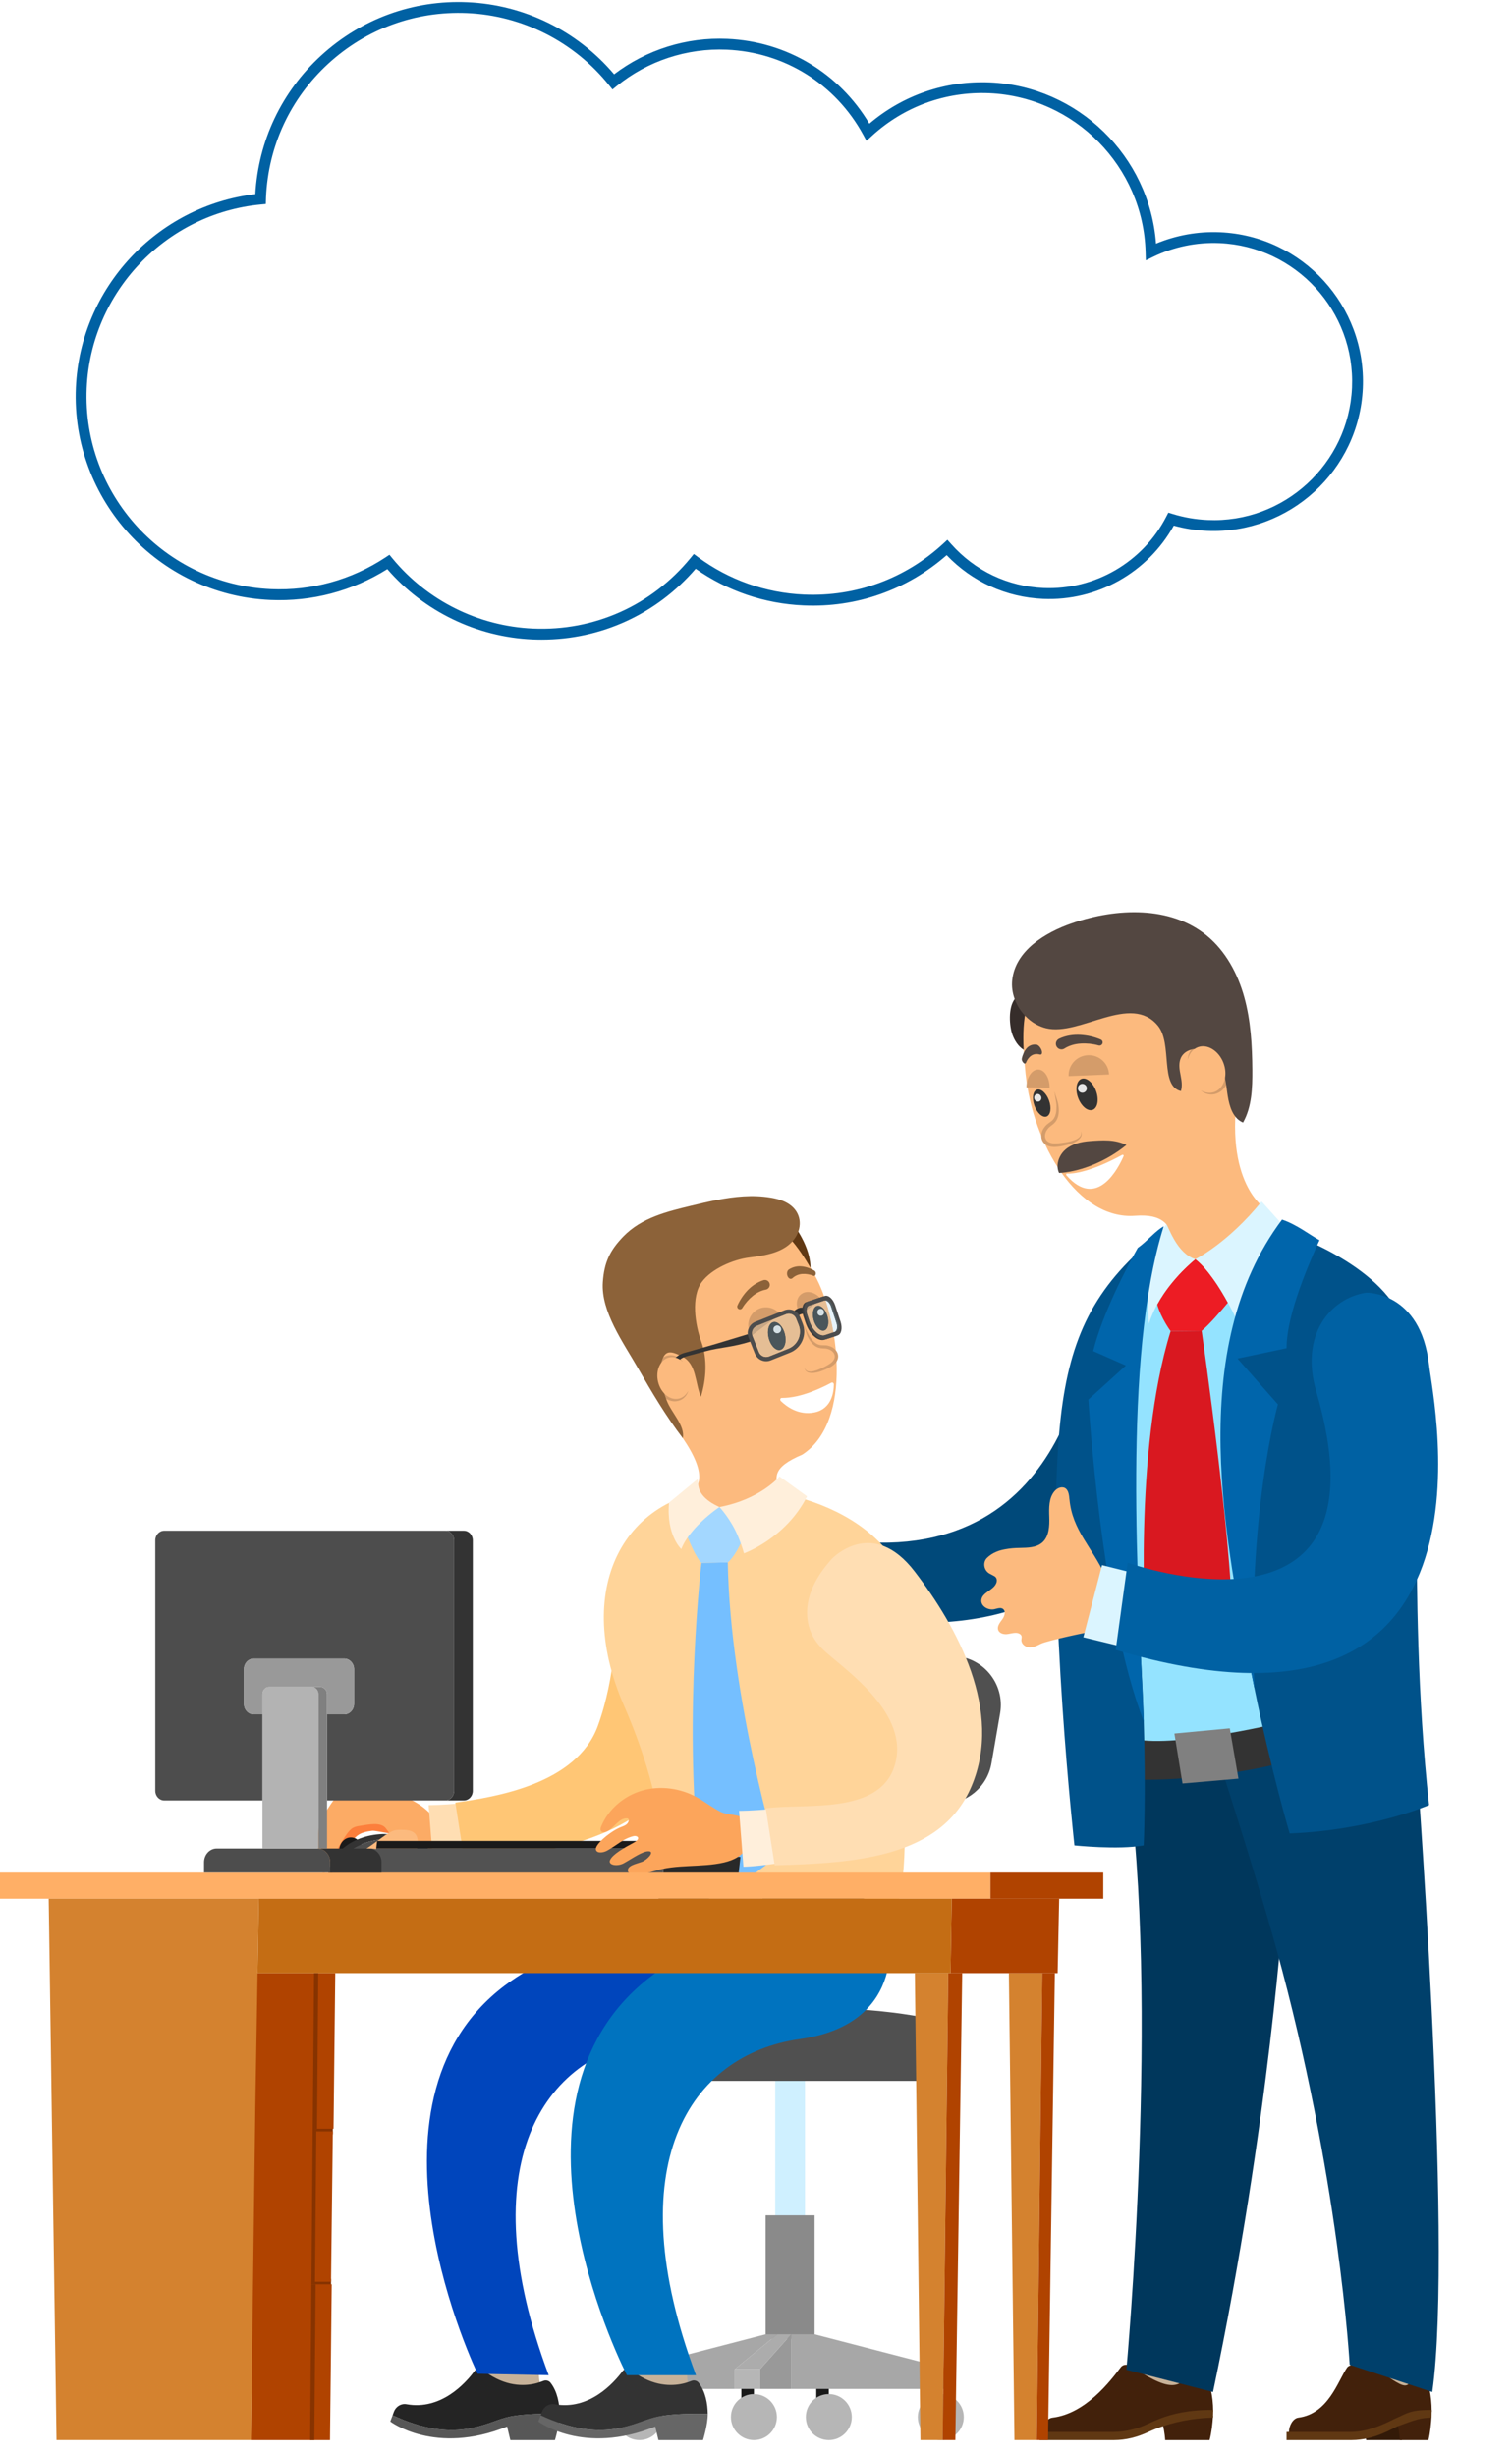 <?xml version="1.0" encoding="UTF-8"?><svg xmlns="http://www.w3.org/2000/svg" xmlns:xlink="http://www.w3.org/1999/xlink" height="452.9" preserveAspectRatio="xMidYMid meet" version="1.0" viewBox="54.4 44.3 278.9 452.9" width="278.9" zoomAndPan="magnify"><g><g><path d="M 269.965 269.902 C 270.062 269.996 270.129 270.133 270.184 270.27 C 270.414 270.836 270.559 271.441 270.703 272.047 C 270.73 272.168 270.762 272.293 270.758 272.418 L 270.711 272.664 C 270.68 272.805 270.645 272.945 270.609 273.086 C 270.574 273.227 270.523 273.383 270.41 273.434 C 270.293 273.48 270.156 273.391 270.062 273.281 C 269.82 273 269.73 272.59 269.652 272.203 C 269.602 271.941 269.551 271.688 269.496 271.426 C 269.465 271.266 269.434 271.105 269.434 270.941 C 269.438 270.816 269.461 270.695 269.484 270.574 C 269.539 270.289 269.562 269.527 269.965 269.902" fill="#fcba7e"/></g><g><path d="M 241.148 235.113 C 241.539 236.191 242.188 237.223 243.145 237.852 L 243.234 237.902 L 243.473 238.023 C 244.098 238.289 244.855 238.277 245.129 237.703 C 245.246 237.469 245.23 237.203 245.203 236.934 C 245.188 236.84 245.176 236.754 245.16 236.66 C 245.02 235.75 245.074 234.82 245.309 233.93 C 245.371 233.715 245.438 233.461 245.5 233.199 C 245.965 231.387 246.469 228.613 244.645 227.82 C 244.328 227.676 243.938 227.598 243.457 227.602 C 242.609 227.59 241.996 227.961 241.566 228.539 C 240.324 230.18 240.586 233.566 241.148 235.113" fill="#362d2a"/></g><g><path d="M 263.797 268.508 C 266.414 268.32 267.984 268.77 268.98 269.547 C 269.453 269.906 269.793 270.336 270.062 270.809 L 270.066 270.82 C 270.363 271.34 270.562 271.922 270.738 272.504 C 270.875 272.953 270.988 273.402 271.121 273.844 C 271.121 273.844 272.07 276.098 273.848 277.195 C 276.426 278.785 281.883 280.605 287.539 266.977 C 287.539 266.977 279.477 261.734 283.195 242.797 C 286.809 224.434 271.309 213.699 257.457 218.348 C 243.609 223.004 242.203 229.348 243.574 242.336 C 244.941 255.336 253.156 269.328 263.797 268.508" fill="#fcba7e"/></g><g><path d="M 275.938 245.406 L 275.898 245.398 C 276.473 245.91 277.293 246.223 278.156 246.133 C 278.586 246.086 279.008 245.926 279.395 245.691 C 279.773 245.461 280.09 245.133 280.34 244.773 C 280.426 244.648 280.508 244.516 280.57 244.367 C 281.344 242.969 281.266 241.238 280.648 239.836 C 280.312 239.051 279.812 238.34 279.16 237.773 C 278.5 237.219 277.688 236.789 276.785 236.727 C 275.891 236.648 274.961 236.988 274.367 237.605 C 274.285 237.684 274.207 237.77 274.145 237.863 C 273.699 238.434 273.492 239.125 273.484 239.777 C 273.805 239.09 274.238 238.488 274.812 238.133 C 275.215 237.871 275.668 237.77 276.109 237.781 C 276.289 237.777 276.453 237.801 276.625 237.836 C 277.57 238.07 278.395 238.773 278.93 239.66 C 279.082 239.902 279.211 240.141 279.316 240.402 C 279.812 241.609 279.914 243.035 279.355 244.172 C 279.086 244.727 278.617 245.184 278.008 245.418 C 277.395 245.664 276.66 245.621 275.938 245.406" fill="#d49c6a"/></g><g><path d="M 241.566 228.539 C 241.977 229.676 242.637 230.734 243.473 231.613 C 244.062 232.238 244.75 232.785 245.5 233.199 C 246.086 233.516 246.719 233.77 247.363 233.926 C 253.602 235.453 262.984 227.367 267.992 233.473 C 270.715 236.816 268.285 244.582 272.23 245.523 C 272.824 243.5 271.512 241.684 272.094 239.719 C 272.391 238.746 273.184 238.125 274.145 237.863 C 274.332 237.801 274.539 237.762 274.758 237.742 C 275.191 237.68 275.66 237.695 276.109 237.781 C 276.797 237.898 277.449 238.188 277.977 238.629 C 278.344 238.93 278.664 239.285 278.93 239.66 C 279.652 240.648 280.078 241.859 280.352 243.121 C 280.438 243.535 280.516 243.953 280.57 244.367 C 280.609 244.578 280.637 244.789 280.664 244.992 C 280.891 246.844 281.211 248.984 282.344 250.324 C 282.703 250.754 283.133 251.098 283.688 251.324 C 285.316 248.426 285.422 244.938 285.402 241.609 C 285.367 237.102 285.121 232.539 283.914 228.195 C 282.715 223.852 280.465 219.68 276.977 216.824 C 270.266 211.344 260.406 211.73 252.203 214.539 C 247.109 216.277 241.688 219.664 241.109 225.027 C 240.984 226.223 241.152 227.426 241.566 228.539" fill="#534741"/></g><g><path d="M 246.586 254.484 C 246.645 254.633 246.711 254.773 246.805 254.914 C 246.902 255.055 247.016 255.168 247.137 255.273 C 247.238 255.359 247.332 255.422 247.434 255.48 C 247.582 255.57 247.742 255.641 247.898 255.688 C 248.164 255.762 248.418 255.805 248.668 255.816 C 248.797 255.824 248.922 255.828 249.039 255.816 C 249.148 255.816 249.25 255.809 249.367 255.797 C 249.586 255.777 249.809 255.742 250.02 255.715 C 250.441 255.645 250.859 255.543 251.266 255.438 L 251.566 255.352 C 251.684 255.328 251.777 255.289 251.891 255.254 C 252.098 255.184 252.301 255.102 252.5 255.012 C 252.887 254.832 253.305 254.586 253.602 254.23 L 253.711 254.086 L 253.805 253.926 C 253.859 253.812 253.895 253.699 253.902 253.586 C 253.93 253.348 253.879 253.133 253.789 252.941 C 253.797 253.152 253.754 253.352 253.664 253.523 L 253.512 253.73 L 253.41 253.816 L 253.297 253.895 C 253.148 254 252.973 254.066 252.797 254.129 C 252.617 254.188 252.445 254.234 252.246 254.27 C 252.051 254.316 251.859 254.348 251.668 254.367 L 251.379 254.402 L 251.078 254.438 C 250.68 254.473 250.285 254.508 249.891 254.52 C 249.691 254.531 249.504 254.539 249.312 254.539 C 249.219 254.531 249.109 254.539 249.02 254.531 L 248.77 254.508 C 248.617 254.488 248.461 254.465 248.332 254.414 C 248.195 254.355 248.094 254.297 248.023 254.234 L 247.941 254.145 L 247.883 254.023 C 247.859 253.941 247.836 253.828 247.848 253.711 C 247.859 253.582 247.895 253.445 247.949 253.324 C 248.008 253.188 248.078 253.059 248.156 252.945 L 248.188 252.91 L 248.199 252.906 C 248.301 252.742 248.488 252.566 248.734 252.367 C 248.844 252.277 249.008 252.156 249.145 252.023 C 249.281 251.891 249.406 251.75 249.531 251.586 C 249.648 251.43 249.762 251.262 249.84 251.07 C 249.926 250.891 249.98 250.723 250.039 250.531 C 250.145 250.176 250.176 249.805 250.176 249.441 C 250.176 249.086 250.125 248.734 250.062 248.41 C 250.027 248.234 249.996 248.078 249.945 247.895 C 249.891 247.727 249.84 247.57 249.777 247.414 C 249.52 246.801 249.23 246.219 248.891 245.648 C 249.004 246.301 249.113 246.938 249.211 247.574 C 249.238 247.719 249.258 247.883 249.273 248.031 C 249.281 248.164 249.277 248.32 249.281 248.477 C 249.273 248.793 249.262 249.094 249.219 249.379 C 249.176 249.664 249.094 249.934 249.004 250.184 C 248.949 250.305 248.879 250.434 248.816 250.539 C 248.75 250.645 248.676 250.742 248.59 250.832 C 248.504 250.922 248.414 251.016 248.312 251.09 C 248.211 251.176 248.102 251.242 247.961 251.34 C 247.824 251.441 247.676 251.547 247.523 251.676 C 247.383 251.797 247.23 251.949 247.105 252.121 C 246.797 252.492 246.578 252.93 246.508 253.418 L 246.48 253.574 C 246.461 253.863 246.473 254.172 246.586 254.484" fill="#d49c6a"/></g><g><path d="M 247.305 254.402 C 247.57 254.957 248.309 255.199 249.062 255.176 C 249.82 255.164 250.68 255.035 251.461 254.887 C 251.855 254.809 252.238 254.699 252.605 254.551 C 252.977 254.414 253.316 254.223 253.559 253.957 C 253.805 253.703 253.887 253.32 253.789 252.941 C 253.715 252.559 253.492 252.199 253.27 251.84 L 248.891 245.648 C 248.902 245.688 249.488 247.262 249.625 248.07 C 249.738 248.91 249.789 249.824 249.391 250.68 C 249.207 251.113 248.863 251.484 248.469 251.766 C 248.148 252.008 247.852 252.215 247.641 252.527 C 247.188 253.078 247.008 253.855 247.305 254.402" fill="#fcba7e"/></g><g><path d="M 249.754 260.625 C 249.961 260.609 250.184 260.598 250.41 260.574 C 253.891 260.211 258.395 258.539 262.176 255.461 C 260.012 254.398 257.754 254.566 255.434 254.742 C 253.828 254.859 252.164 255.246 250.945 256.285 C 250.102 257.008 249.527 258.102 249.473 259.188 C 249.453 259.68 249.539 260.172 249.754 260.625" fill="#534741"/></g><g><path d="M 253.246 246.719 C 253.824 248.293 255.023 249.305 255.949 248.98 C 256.871 248.645 257.148 247.094 256.582 245.516 C 256.02 243.945 254.805 242.93 253.883 243.266 C 252.961 243.602 252.684 245.148 253.246 246.719" fill="#333"/></g><g><path d="M 254.758 244.594 C 254.984 244.984 254.855 245.488 254.461 245.719 C 254.07 245.945 253.566 245.816 253.336 245.422 C 253.109 245.031 253.238 244.527 253.633 244.297 C 254.023 244.07 254.527 244.203 254.758 244.594" fill="#e6e6e6"/></g><g><path d="M 251.512 242.758 L 258.969 242.457 C 258.891 240.414 257.152 238.82 255.098 238.902 C 253.027 238.98 251.434 240.711 251.512 242.758" fill="#d49c6a"/></g><g><path d="M 245.215 248.211 C 245.707 249.586 246.715 250.473 247.453 250.211 C 248.195 249.934 248.395 248.617 247.902 247.246 C 247.41 245.883 246.402 244.996 245.656 245.262 C 244.922 245.523 244.715 246.852 245.215 248.211" fill="#333"/></g><g><path d="M 246.398 246.418 C 246.594 246.758 246.492 247.188 246.18 247.379 C 245.863 247.566 245.449 247.441 245.258 247.102 C 245.062 246.758 245.16 246.328 245.477 246.141 C 245.789 245.953 246.203 246.074 246.398 246.418" fill="#e6e6e6"/></g><g><path d="M 243.727 244.836 L 244.02 244.84 L 248.004 244.895 C 248.027 243.055 247.078 241.559 245.906 241.547 C 244.949 241.539 244.145 242.488 243.844 243.812 C 243.77 244.133 243.727 244.477 243.727 244.836" fill="#d49c6a"/></g><g><path d="M 249.262 237.227 C 249.504 237.746 250.121 237.973 250.641 237.73 L 250.746 237.664 C 251.59 237.133 252.621 236.82 253.719 236.754 C 254.262 236.715 254.816 236.727 255.379 236.781 C 255.93 236.84 256.512 236.945 257.02 237.09 L 257.055 237.098 C 257.359 237.188 257.68 237.004 257.77 236.699 C 257.848 236.418 257.707 236.117 257.438 236.012 C 256.824 235.742 256.238 235.57 255.617 235.418 C 254.996 235.273 254.355 235.184 253.711 235.141 C 252.41 235.066 251.039 235.254 249.766 235.855 C 249.246 236.098 249.02 236.715 249.262 237.227" fill="#534741"/></g><g><path d="M 243.133 240.258 C 243.238 240.383 243.355 240.449 243.438 240.461 L 243.609 240.355 L 243.617 240.344 C 243.727 240.055 243.875 239.781 244.047 239.543 C 244.219 239.316 244.41 239.129 244.633 238.98 C 245.074 238.684 245.617 238.609 246.211 238.773 L 246.285 238.789 C 246.602 238.82 246.703 238.441 246.512 237.926 C 246.316 237.418 245.895 236.98 245.578 236.953 C 245.449 236.938 245.324 236.93 245.203 236.934 C 244.59 236.969 244.109 237.238 243.758 237.637 C 243.656 237.758 243.559 237.875 243.473 238.023 C 243.395 238.133 243.332 238.258 243.266 238.398 L 243.215 238.496 C 243.074 238.82 242.953 239.16 242.871 239.574 C 242.844 239.758 242.949 240.051 243.133 240.258" fill="#534741"/></g><g><path d="M 273.715 242.727 C 274.172 243.949 274.992 244.898 275.938 245.406 C 276.73 245.852 277.621 245.977 278.434 245.676 C 279.461 245.297 280.145 244.312 280.352 243.121 C 280.516 242.27 280.434 241.312 280.086 240.363 C 279.238 238.086 277.129 236.77 275.367 237.418 C 275.152 237.492 274.941 237.613 274.758 237.742 C 274.117 238.188 273.68 238.914 273.484 239.777 C 273.273 240.672 273.34 241.711 273.715 242.727" fill="#fcba7e"/></g><g><path d="M 275.238 478.297 L 275.062 486.316 L 262.73 484.641 C 262.73 484.641 264.578 483.145 263.961 477.504 L 275.238 478.297" fill="#c7b299"/></g><g><path d="M 315.805 478.297 L 315.645 486.316 L 304.379 484.641 C 304.379 484.641 306.066 483.145 305.504 477.504 L 315.805 478.297" fill="#c7b299"/></g><g><path d="M 246.648 492.809 L 246.648 493.152 L 259.699 493.152 C 261.906 493.152 264.082 492.625 266.105 491.68 C 266.797 491.348 267.555 491.004 268.422 490.672 C 270.672 489.809 273.645 489.062 278.184 489.098 C 278.16 485.762 277.508 484.043 276.934 482.152 C 276.598 481.035 275.305 480.684 274.523 481.492 C 271.996 484.105 271.32 486.156 263.301 480.84 C 262.547 480.34 261.66 480.172 261.098 480.918 C 259.23 483.391 254.641 489.438 248.543 490.164 C 247.465 490.293 246.648 491.629 246.648 492.809" fill="#42210b"/></g><g><path d="M 268.871 491.402 C 269.262 492.895 269.324 494.301 269.324 494.301 L 277.516 494.301 C 277.883 492.949 278.078 491.191 278.148 489.809 C 275.875 489.855 272.492 490.18 268.871 491.402" fill="#42210b"/></g><g><path d="M 246.164 492.801 L 246.164 494.301 L 259.914 494.301 C 262.059 494.301 264.16 493.758 266.141 492.844 C 267.059 492.414 267.977 492.059 268.871 491.754 C 272.492 490.531 275.875 490.207 278.148 490.16 C 278.168 489.684 278.184 489.211 278.184 488.746 C 273.645 488.711 270.672 489.457 268.422 490.32 C 267.555 490.652 266.797 490.996 266.105 491.324 C 264.082 492.273 261.906 492.801 259.699 492.801 L 246.164 492.801" fill="#603813"/></g><g><path d="M 292.156 492.809 L 292.156 493.152 L 303.523 493.152 C 305.535 493.152 306.828 492.957 308.676 492.008 C 309.309 491.68 310.992 491.004 311.781 490.672 C 313.836 489.809 314.348 489.062 318.488 489.098 C 318.473 485.762 317.875 484.043 317.352 482.152 C 317.043 481.035 316.613 480.684 315.902 481.492 C 313.594 484.105 315.23 486.305 308.016 480.84 C 306.605 479.773 303.398 480.172 302.887 480.918 C 301.18 483.391 299.453 489.438 293.891 490.164 C 292.902 490.293 292.156 491.629 292.156 492.809" fill="#42210b"/></g><g><path d="M 313.004 494.301 L 306.395 494.301 L 306.164 493.066 L 313.203 490.391 L 313.004 494.301" fill="#331a08"/></g><g><path d="M 312.195 491.402 C 312.551 492.895 312.609 494.301 312.609 494.301 L 317.883 494.301 C 318.219 492.949 318.395 491.191 318.461 489.809 C 316.383 489.855 315.5 490.18 312.195 491.402" fill="#42210b"/></g><g><path d="M 291.715 492.801 L 291.715 494.301 L 303.719 494.301 C 308.016 494.301 311.375 492.059 312.195 491.754 C 315.5 490.531 316.383 490.207 318.461 490.16 C 318.477 489.684 318.488 489.211 318.488 488.746 C 314.348 488.711 313.836 489.457 311.781 490.32 C 310.992 490.652 307.332 492.801 303.523 492.801 L 291.715 492.801" fill="#603813"/></g><g><path d="M 291.254 394.438 C 291.254 394.438 288.656 435.48 278.148 485.434 L 262.172 481.336 C 262.172 481.336 268.445 413.012 262.266 370.965 L 285.148 368.77 L 291.254 394.438" fill="#00375c"/></g><g><path d="M 315.363 364.523 C 315.363 364.523 322.555 457.68 318.59 485.434 L 303.355 480.41 C 303.355 480.41 301.484 445.867 289.781 403.492 C 285.82 389.148 278.906 367.938 278.906 367.938 L 315.363 364.523" fill="#00406b"/></g><g><path d="M 288.113 277.781 C 288.113 277.781 277.469 282.766 264.152 280.711 C 264.152 280.711 256.355 295.203 263.512 366.977 C 263.512 366.977 278.762 369.934 296.93 363.047 C 296.93 363.047 282.113 304.844 288.113 277.781" fill="#94e3ff"/></g><g><path d="M 267.852 284.867 C 268.598 287.473 270.328 289.789 270.328 289.789 L 276.047 289.738 C 277.395 288.656 279.703 285.969 280.895 284.535 C 279.395 281.789 277.176 278.281 274.898 276.516 C 274.898 276.516 270.602 279.836 267.852 284.867" fill="#ed1c24"/></g><g><path d="M 276.051 289.738 C 276.051 289.738 282.527 334.68 281.566 346.141 L 274.73 351.859 L 265.742 345.793 C 265.742 345.793 263.391 312.191 270.328 289.797 L 276.051 289.738" fill="#d91820"/></g><g><path d="M 291.578 361.777 C 291.578 361.777 271.648 366.695 263.645 365.02 L 264.738 372.523 C 264.738 372.523 278.199 372.898 292.871 368.887 L 291.578 361.777" fill="#333"/></g><g><path d="M 281.238 363.035 L 282.84 372.324 L 272.523 373.219 L 271.027 363.996 L 281.238 363.035" fill="#808080"/></g><g><path d="M 255.324 288.539 C 255.324 288.539 253.277 333.371 210.859 328.43 L 211.801 342.371 C 211.801 342.371 248.684 350.582 260.93 324.141 L 255.324 288.539" fill="#00497a"/></g><g><path d="M 285.789 355.668 C 288.945 371.191 292.289 382.426 292.289 382.426 C 307.23 381.855 317.996 377.195 317.996 377.195 C 313.617 336.355 317.695 301.59 313.461 289.109 C 310.367 278.031 292.773 271.82 290.594 271.242 C 276.234 287.707 280.254 328.562 285.789 355.668" fill="#00528a"/></g><g><path d="M 265.359 384.633 C 265.359 384.633 265.801 375.305 265.359 361.117 C 264.578 335.953 259.891 297.676 268.445 272.949 C 266.922 273.777 265 274.547 263.453 276.051 C 254.008 285.242 250.594 295.211 249.559 311.484 C 247.703 340.66 252.586 384.633 252.586 384.633 C 252.586 384.633 260.68 385.484 265.359 384.633" fill="#00528a"/></g><g><path d="M 274.898 276.516 C 277.176 278.281 279.395 281.789 280.895 284.535 C 282.078 286.688 282.824 288.367 282.824 288.367 L 292.098 271.418 L 287.113 265.879 C 280.855 273.594 274.898 276.516 274.898 276.516" fill="#dbf5ff"/></g><g><path d="M 266.844 273.598 L 269.547 270.074 C 269.949 270.531 271.488 275.492 274.898 276.516 C 274.898 276.516 274.23 277.035 273.242 277.988 L 273.047 278.164 C 271.559 279.605 269.449 281.957 267.852 284.867 C 267.25 285.98 266.715 287.172 266.316 288.426 C 266.316 288.426 265.719 280.691 266.844 273.598" fill="#dbf5ff"/></g><g><path d="M 285.789 355.668 C 284.367 323.484 290.121 303.297 290.121 303.297 L 282.672 294.844 L 291.719 292.938 C 291.688 286.508 296.203 276.562 297.785 273.016 C 295.91 271.977 293.566 270.121 290.883 269.219 C 272.984 293.07 280.254 328.562 285.789 355.668" fill="#0065ab"/></g><g><path d="M 265.379 361.777 C 264.41 337.551 261.395 294.824 269.051 270.461 C 267.523 271.285 266.023 273.199 264.262 274.441 C 262.324 277.836 257.766 286.543 256.039 293.469 L 262.078 296.129 L 255.16 302.406 C 255.16 302.406 257.406 341.297 265.379 361.777" fill="#0065ab"/></g><g><path d="M 256.285 345.148 C 255.824 345.078 247.539 346.867 246.387 347.449 C 246.141 347.574 245.883 347.695 245.633 347.809 C 245.191 347.984 244.742 348.129 244.277 348.109 C 243.695 348.074 243.113 347.719 242.887 347.199 C 242.836 347.055 242.789 346.898 242.801 346.734 C 242.812 346.52 242.875 346.305 242.848 346.094 C 242.766 345.684 242.312 345.473 241.906 345.441 C 241.75 345.426 241.578 345.434 241.426 345.453 C 240.98 345.496 240.535 345.633 240.082 345.672 C 239.469 345.715 238.746 345.5 238.527 344.922 C 238.27 344.242 238.824 343.555 239.246 342.977 C 239.352 342.848 239.438 342.688 239.52 342.535 C 239.777 341.996 239.855 341.359 239.418 341.027 C 239.074 340.773 238.637 340.855 238.203 340.973 C 238.07 341.004 237.938 341.035 237.805 341.07 C 236.719 341.309 235.32 340.555 235.41 339.41 C 235.516 338.004 237.516 337.637 238.121 336.363 C 238.305 335.992 238.336 335.5 238.066 335.184 C 237.941 335.031 237.762 334.934 237.59 334.852 L 236.945 334.512 C 235.859 333.93 235.602 332.398 236.504 331.562 C 236.992 331.098 237.574 330.723 238.191 330.477 C 238.711 330.25 239.254 330.117 239.809 330.016 C 240.691 329.848 241.613 329.777 242.52 329.766 C 243.23 329.75 243.977 329.742 244.684 329.621 C 245.43 329.496 246.137 329.242 246.703 328.73 C 247.926 327.609 248 325.715 247.945 324.051 C 247.891 322.383 247.844 320.527 248.938 319.281 C 249.328 318.832 249.934 318.512 250.496 318.609 C 250.605 318.617 250.719 318.652 250.816 318.707 C 251.195 318.914 251.395 319.285 251.504 319.715 C 251.594 320.051 251.637 320.414 251.66 320.754 L 251.68 320.883 C 252.215 326.504 255.855 329.664 258.199 334.773 C 258.68 335.809 256.285 345.148 256.285 345.148" fill="#fcba7e"/></g><g><path d="M 263.297 334.348 L 257.676 332.941 L 254.227 346.246 L 261.926 348.113 L 263.297 334.348" fill="#dbf5ff"/></g><g><path d="M 306.383 282.695 C 306.383 282.695 316.434 282.355 317.996 296.02 C 318.805 303.102 333.266 370.191 260.203 348.57 L 262.406 332.492 C 262.406 332.492 311.59 350.105 297.188 300.883 C 294.145 290.496 299.762 283.723 306.383 282.695" fill="#0061a3"/></g><g><path d="M 251.246 260.738 C 252.328 260.773 255.465 260.504 261.391 257.289 C 261.543 257.203 261.727 257.355 261.656 257.516 C 260.746 259.609 256.793 267.52 251.109 261.055 C 251.004 260.934 251.086 260.73 251.246 260.738" fill="#fff"/></g><g><path d="M 197.391 459.641 L 202.891 459.641 L 202.891 427.051 L 197.391 427.051 L 197.391 459.641" fill="#cff0ff"/></g><g><path d="M 211.605 367.75 L 217.402 367.75 L 209.758 415.879 L 203.961 415.879 L 211.605 367.75" fill="#1a1a1a"/></g><g><path d="M 227.938 425.012 L 227.938 419.473 C 227.938 418.027 226.926 416.781 225.512 416.492 C 219.438 415.246 202.074 412.688 174.961 416.656 C 173.461 416.879 172.344 418.16 172.344 419.676 L 172.344 425.012 C 172.344 426.695 173.707 428.059 175.387 428.059 L 224.891 428.059 C 226.57 428.059 227.938 426.695 227.938 425.012" fill="#505050"/></g><g><path d="M 195.621 452.852 L 204.656 452.852 L 204.656 475.637 L 195.621 475.637 L 195.621 452.852" fill="#8a8a8a"/></g><g><path d="M 227.938 483.199 L 225.617 483.199 L 225.617 489.93 L 227.938 489.93 L 227.938 483.199" fill="#1a1a1a"/></g><g><path d="M 193.465 483.199 L 191.145 483.199 L 191.145 489.93 L 193.465 489.93 L 193.465 483.199" fill="#1a1a1a"/></g><g><path d="M 207.281 483.199 L 204.965 483.199 L 204.965 489.93 L 207.281 489.93 L 207.281 483.199" fill="#1a1a1a"/></g><g><path d="M 172.348 483.199 L 174.664 483.199 L 174.664 489.93 L 172.348 489.93 L 172.348 483.199" fill="#1a1a1a"/></g><g><path d="M 200.59 349.68 L 229.957 349.68 C 235.57 349.68 239.832 354.734 238.875 360.266 L 237.285 369.473 C 236.535 373.812 232.773 376.98 228.367 376.98 L 199 376.98 C 193.387 376.98 189.129 371.926 190.082 366.395 L 191.672 357.188 C 192.422 352.848 196.188 349.68 200.59 349.68" fill="#505050"/></g><g><path d="M 223.695 490.059 C 223.695 487.719 225.594 485.82 227.938 485.82 C 230.277 485.82 232.176 487.719 232.176 490.059 C 232.176 492.398 230.277 494.301 227.938 494.301 C 225.594 494.301 223.695 492.398 223.695 490.059" fill="#b6b6b6"/></g><g><path d="M 189.223 490.059 C 189.223 487.719 191.121 485.82 193.465 485.82 C 195.805 485.82 197.703 487.719 197.703 490.059 C 197.703 492.398 195.805 494.301 193.465 494.301 C 191.121 494.301 189.223 492.398 189.223 490.059" fill="#b6b6b6"/></g><g><path d="M 203.039 490.059 C 203.039 487.719 204.938 485.82 207.281 485.82 C 209.621 485.82 211.52 487.719 211.52 490.059 C 211.52 492.398 209.621 494.301 207.281 494.301 C 204.938 494.301 203.039 492.398 203.039 490.059" fill="#b6b6b6"/></g><g><path d="M 176.586 490.059 C 176.586 487.719 174.688 485.82 172.348 485.82 C 170.004 485.82 168.105 487.719 168.105 490.059 C 168.105 492.398 170.004 494.301 172.348 494.301 C 174.688 494.301 176.586 492.398 176.586 490.059" fill="#b6b6b6"/></g><g><path d="M 189.922 481.238 L 189.922 484.871 L 194.59 484.871 L 194.59 481.238 L 189.922 481.238" fill="#b6b6b6"/></g><g><path d="M 200.34 474.789 L 200.34 484.871 L 229.477 484.871 L 229.477 481.238 L 204.652 474.789 L 200.34 474.789" fill="#a7a7a7"/></g><g><path d="M 170.805 481.238 L 170.805 484.871 L 189.922 484.871 L 189.922 481.238 L 197.777 474.789 L 195.625 474.789 L 170.805 481.238" fill="#a7a7a7"/></g><g><path d="M 194.59 481.238 L 194.59 484.871 L 200.34 484.871 L 200.34 474.789 L 194.59 481.238" fill="#999"/></g><g><path d="M 189.922 481.238 L 194.59 481.238 L 200.34 474.789 L 197.777 474.789 L 189.922 481.238" fill="#acacac"/></g><g><path d="M 145.035 478.137 C 145.035 478.137 145.48 480.359 143.129 483.477 C 143.129 483.477 150.758 486.656 154.383 485.004 C 154.383 485.004 153.492 483.539 153.938 480.359 L 145.035 478.137" fill="#c7b299"/></g><g><path d="M 157.629 489.477 C 157.66 491.391 156.762 494.301 156.762 494.301 L 148.535 494.301 L 147.938 491.805 C 134.633 497.191 126.391 490.871 126.391 490.871 L 126.824 489.727 C 138.246 495.066 144.012 491.078 147.863 490.113 C 150.75 489.391 155.254 489.406 157.629 489.477" fill="#575757"/></g><g><path d="M 157.629 489.477 C 155.254 489.406 150.75 489.391 147.863 490.113 C 144.012 491.078 138.246 495.066 126.824 489.727 L 127.059 489.074 C 127.414 488.133 128.387 487.508 129.391 487.691 C 135.762 488.844 140.281 483.785 141.906 481.602 C 142.281 481.098 142.984 481 143.477 481.379 C 143.859 481.684 144.234 481.941 144.602 482.184 C 148.266 484.559 151.504 484.316 153.43 483.793 C 153.898 483.66 154.297 483.52 154.605 483.395 C 155.066 483.195 155.613 483.312 155.934 483.703 C 157.25 485.379 157.605 487.621 157.629 489.477" fill="#242424"/></g><g><path d="M 172.355 478.137 C 172.355 478.137 172.801 480.359 170.445 483.477 C 170.445 483.477 178.078 486.656 181.703 485.004 C 181.703 485.004 180.812 483.539 181.258 480.359 L 172.355 478.137" fill="#c7b299"/></g><g><path d="M 184.949 489.477 C 184.98 491.391 184.078 494.301 184.078 494.301 L 175.855 494.301 L 175.258 491.805 C 161.949 497.191 153.707 490.871 153.707 490.871 L 154.145 489.727 C 165.566 495.066 171.328 491.078 175.184 490.113 C 178.066 489.391 182.574 489.406 184.949 489.477" fill="#666"/></g><g><path d="M 184.949 489.477 C 182.574 489.406 178.066 489.391 175.184 490.113 C 171.328 491.078 165.566 495.066 154.145 489.727 L 154.379 489.074 C 154.73 488.133 155.703 487.508 156.707 487.691 C 163.078 488.844 167.602 483.785 169.227 481.602 C 169.602 481.098 170.301 481 170.797 481.379 C 171.18 481.684 171.555 481.941 171.918 482.184 C 175.586 484.559 178.824 484.316 180.746 483.793 C 181.219 483.66 181.613 483.52 181.922 483.395 C 182.387 483.195 182.93 483.312 183.25 483.703 C 184.566 485.379 184.926 487.621 184.949 489.477" fill="#333"/></g><g><path d="M 115.328 387.938 L 115.418 388.148 C 115.773 388.797 116.395 389.336 117.133 389.43 C 117.477 389.48 117.855 389.414 118.094 389.164 C 118.305 388.941 118.355 388.621 118.398 388.32 C 118.516 387.332 118.555 386.328 118.805 385.367 C 119.043 384.406 119.492 383.445 120.281 382.852 C 121.07 382.23 122.102 382.047 123.102 381.93 C 123.59 381.875 126.609 382.555 127.113 382.527 C 127.242 382.117 124.879 381.008 125.039 380.609 L 125.078 380.531 C 123.656 380.441 122.23 380.48 120.82 380.691 C 120.375 380.758 119.914 380.836 119.516 381.059 C 119.004 381.348 118.633 381.836 118.293 382.312 C 117.066 384.051 116.062 385.949 115.328 387.938" fill="#fc7f3c"/></g><g><path d="M 113.469 389.281 C 113.602 389.453 113.77 389.586 113.98 389.637 C 114.613 389.77 115.035 389.02 115.262 388.41 L 115.328 388.27 C 116.062 386.277 117.066 384.379 118.293 382.641 C 118.633 382.164 119.004 381.68 119.516 381.391 C 119.914 381.164 120.375 381.086 120.82 381.02 C 122.203 380.812 124.652 380.223 125.59 381.5 C 126.426 382.641 127.23 383.82 128.254 384.801 C 129.273 385.781 130.555 386.562 131.961 386.715 C 133.367 386.863 134.906 386.277 135.629 385.062 C 136.215 384.07 136.195 382.801 135.801 381.719 C 135.402 380.637 134.664 379.711 133.867 378.875 C 131.789 376.691 129.52 375.844 126.816 374.746 C 124.262 373.707 121.348 372.664 118.82 373.785 C 116.988 374.602 115.801 376.395 114.719 378.082 C 114.129 379.016 113.52 379.992 113.258 381.07 C 113.102 381.719 113.074 382.391 113.047 383.051 C 113.008 384.273 112.969 385.488 112.914 386.715 C 112.891 387.609 112.875 388.598 113.469 389.281" fill="#fcab65"/></g><g><path d="M 116.965 385.621 C 116.965 384.262 117.934 383.156 119.129 383.156 C 120.324 383.156 121.293 384.262 121.293 385.621 C 121.293 386.984 120.324 388.086 119.129 388.086 C 117.934 388.086 116.965 386.984 116.965 385.621" fill="#1a1a1a"/></g><g><path d="M 114.891 390.656 C 114.891 390.91 114.91 391.164 114.938 391.41 L 115.535 391.41 C 115.652 387.168 119.984 383.738 125.445 383.473 L 125.445 382.52 C 119.609 382.535 114.891 386.172 114.891 390.656" fill="#333"/></g><g><path d="M 115.535 391.41 L 136.039 391.41 C 136.066 391.164 136.086 390.91 136.086 390.656 C 136.086 389.496 135.773 388.398 135.199 387.398 L 135.184 387.371 C 133.547 384.512 129.82 382.52 125.488 382.52 L 125.445 382.52 L 125.445 383.473 C 119.984 383.738 115.652 387.168 115.535 391.41" fill="#4d4d4d"/></g><g><path d="M 119.754 388.387 C 119.77 388.492 119.781 388.621 119.859 388.691 L 120.043 388.77 C 122.039 389.277 123.402 388.121 125.152 387.477 C 127.035 386.777 129.047 386.465 130.875 385.613 C 131.012 385.551 131.156 385.48 131.25 385.359 C 131.367 385.207 131.391 385.004 131.406 384.816 C 131.477 384.043 131.523 383.191 131.051 382.574 C 130.473 381.82 129.383 381.754 128.434 381.754 C 127.965 381.754 127.48 381.758 127.031 381.902 C 126.758 381.988 126.5 382.133 126.246 382.273 C 124.41 383.332 122.906 384.809 121.031 385.777 C 120.648 385.977 120.27 386.199 120.02 386.539 C 119.66 387.066 119.703 387.754 119.754 388.387" fill="#fcba7e"/></g><g><path d="M 140.672 386.875 C 138.734 387.137 136.219 387.461 134.266 387.508 L 133.461 377.199 C 133.461 377.199 136.086 377.199 139.133 376.867 L 140.672 386.875" fill="#ffdeb3"/></g><g><path d="M 179.891 369.645 C 174.312 382.848 154.84 386.832 140.027 387.246 L 138.387 376.738 C 145.801 375.691 160.773 373.332 164.68 362.582 C 167.969 353.52 168.293 343.047 167.977 338.844 C 167.863 337.344 168.039 335.809 168.629 334.418 C 169.773 331.703 172.723 328.258 180.207 327.352 C 180.207 327.352 190.938 326.262 190.191 339.121 C 189.445 351.984 185.773 355.727 179.891 369.645" fill="#ffc675"/></g><g><path d="M 190.66 318.688 C 190.66 318.688 216.926 318.949 222.707 339.176 L 218.238 346.27 C 218.238 346.27 224.809 390.484 218.68 398.191 C 218.68 398.191 189.082 392.762 176.648 393.812 C 176.648 393.812 179.102 380.855 169.469 358.789 C 159.84 336.723 169.82 318.512 190.66 318.688" fill="#ffd499"/></g><g><path d="M 203.793 394.34 C 203.793 394.34 195.277 417.453 174.789 420.344 C 154.301 423.23 141.168 443.723 155.613 482.336 L 142.5 482.074 C 142.5 482.074 118.465 432.473 147.449 410.512 C 159.008 401.758 174.199 401.168 177.789 394.34 L 203.793 394.34" fill="#0045bc"/></g><g><path d="M 218.238 399.594 C 218.238 399.594 222.441 417.453 201.953 420.344 C 181.465 423.23 168.332 443.723 182.777 482.336 L 170.039 482.336 C 170.039 482.336 145.129 434.266 172.535 410.359 C 179.473 404.312 191.316 398.934 192.234 390.922 L 218.238 399.594" fill="#0073bf"/></g><g><path d="M 220.254 396.613 C 220.254 396.613 197.312 387.332 175.598 391.359 L 175.949 395.391 C 175.949 395.391 199.062 393.285 219.203 401.168 L 220.254 396.613" fill="#333"/></g><g><path d="M 185.379 389.5 L 185.109 396.375 C 185.109 396.375 188.914 396.816 195.004 396.934 L 195.199 390.277 C 195.199 390.277 188.578 390.016 185.379 389.5" fill="#998675"/></g><g><path d="M 197.836 386.633 L 190.176 392.367 L 183.293 386.633 C 180.504 360.465 183.785 332.531 183.785 332.531 L 188.645 332.434 C 189.078 357.562 197.836 386.633 197.836 386.633" fill="#75bfff"/></g><g><path d="M 200.902 270.352 C 200.902 270.352 204.582 275.082 203.793 279.371 L 197.84 272.629 L 200.902 270.352" fill="#603813"/></g><g><path d="M 182.602 318.684 C 182.602 318.684 185.145 317.109 181.07 310.629 C 177 304.148 159.488 282.262 177.176 272.277 C 194.859 262.297 200.676 272.523 204.582 279.285 C 209.133 287.164 211.852 306.434 202.391 312.559 C 196.613 315.008 197.488 316.762 198.016 319.387 C 198.539 322.012 180.852 332.168 182.602 318.684" fill="#fcba7e"/></g><g><path d="M 180.363 295.453 C 179.973 294.898 179.367 294.441 178.625 294.281 C 177.883 294.125 177.035 294.336 176.414 294.84 C 175.785 295.332 175.395 296.051 175.184 296.781 C 174.98 297.523 174.977 298.297 175.109 299.035 C 175.371 300.504 176.309 301.93 177.785 302.52 C 178.152 302.656 178.547 302.746 178.941 302.727 C 179.336 302.703 179.723 302.609 180.062 302.438 C 180.746 302.074 181.195 301.441 181.359 300.777 C 180.93 301.309 180.398 301.707 179.824 301.832 C 179.258 301.965 178.688 301.859 178.211 301.582 C 177.238 301.027 176.605 299.926 176.379 298.793 C 176.141 297.66 176.336 296.395 177.078 295.574 C 177.453 295.191 177.969 294.914 178.562 294.898 C 179.156 294.871 179.785 295.098 180.363 295.453" fill="#d49c6a"/></g><g><path d="M 191.531 264.941 C 193.207 264.84 194.883 264.891 196.547 265.168 C 197.91 265.395 199.293 265.793 200.359 266.672 C 202.355 268.316 202.34 270.934 200.871 272.863 C 199.027 275.281 195.676 275.824 192.656 276.199 C 189.641 276.57 185.656 278.281 183.855 280.73 C 181.844 283.453 182.598 288.559 183.758 291.738 C 184.914 294.922 184.676 298.66 183.684 301.898 C 182.602 299.344 182.883 295.848 180.32 294.523 C 178.172 293.41 177.059 293.176 176.41 295.504 C 175.758 297.832 176.547 300.297 177.383 302.566 C 178.219 304.836 180.781 307.156 180.359 309.539 C 177.297 305.551 174.602 301.027 172.102 296.656 C 169.391 291.922 165.215 286.188 165.598 280.742 C 165.852 277.148 166.855 274.949 169.355 272.359 C 172.727 268.867 177.414 267.734 181.988 266.637 C 185.125 265.883 188.328 265.137 191.531 264.941" fill="#8c6239"/></g><g><path d="M 191.359 328.23 C 189.898 331.551 188.645 332.434 188.645 332.434 L 183.785 332.531 C 182.676 331.406 181.492 328.43 181.07 327.379 C 183.203 323.91 187.105 322.227 187.105 322.227 C 187.105 322.227 190.023 324.973 191.359 328.23" fill="#a3d7ff"/></g><g><path d="M 203.27 320.262 C 199.328 328.055 191.621 330.77 191.621 330.77 C 191.434 329.973 190.867 328.414 190.562 327.699 C 189.23 324.441 187.105 322.227 187.105 322.227 C 194.734 320.785 198.188 316.586 198.188 316.586 L 203.27 320.262" fill="#ffefdb"/></g><g><path d="M 187.105 322.227 C 187.105 322.227 185.52 323.277 183.809 324.906 C 182.758 325.902 181.664 327.121 180.844 328.438 C 180.539 328.93 180.277 329.457 180.066 329.98 C 180.066 329.98 177.281 327.469 177.809 321.418 L 183.082 317.066 C 183.137 317.309 183.18 317.551 183.188 317.793 C 183.188 317.918 183.188 318.055 183.211 318.203 L 183.211 318.242 C 183.348 319.348 184.145 320.895 187.105 322.227" fill="#ffefdb"/></g><g><path d="M 178.234 385.309 L 189.98 386.648 L 190.148 385.141 L 178.398 383.809 L 178.234 385.309" fill="#0a0a0a"/></g><g><path d="M 176.695 389.84 L 190.457 391.41 L 190.98 386.766 L 189.98 386.648 L 178.234 385.309 L 177.227 385.195 L 176.695 389.84" fill="#292929"/></g><g><path d="M 123.801 385.195 L 177.227 385.195 L 178.234 385.309 L 178.398 383.809 L 123.961 383.809 L 123.801 385.195" fill="#1a1a1a"/></g><g><path d="M 122.254 389.84 L 176.695 389.84 L 177.227 385.195 L 123.801 385.195 L 123.785 385.309 L 122.777 385.195 L 122.254 389.84" fill="#525252"/></g><g><path d="M 122.254 389.84 L 136.012 391.41 L 190.457 391.41 L 176.695 389.84 L 122.254 389.84" fill="#212121"/></g><g><path d="M 168.637 391.406 L 174.258 391.406 L 174.258 389.84 L 168.637 389.84 L 168.637 391.406" fill="#383838"/></g><g><path d="M 124.68 391.406 L 130.301 391.406 L 130.301 389.84 L 124.68 389.84 L 124.68 391.406" fill="#383838"/></g><g><path d="M 187.402 378.473 C 185.844 377.711 184.484 376.605 182.969 375.77 C 179.934 374.09 176.242 373.562 172.906 374.504 C 169.566 375.445 166.648 377.898 165.309 381.094 C 165.191 381.371 165.09 381.699 165.246 381.953 C 165.52 382.402 166.207 382.172 166.648 381.891 C 167.84 381.145 168.703 379.527 170.105 379.645 C 170.535 379.68 170.379 380.316 170.082 380.637 C 169.785 380.949 169.352 381.094 168.945 381.25 C 167.012 382.004 164.195 384.391 164.309 385.34 C 164.406 386.152 165.633 386.004 166.352 385.613 C 168.156 384.629 169.332 383.375 171.285 382.91 C 171.891 382.77 172.828 383.305 171.199 384.176 C 169.633 385.012 167.379 386.262 166.922 387.348 C 166.535 388.27 168.266 388.559 169.441 387.922 C 170.996 387.074 172.957 385.629 174.109 385.715 C 175.191 385.793 173.781 387.301 172.766 387.672 C 171.746 388.043 169.973 388.355 170.23 389.41 C 170.465 390.348 173.422 389.914 175.039 389.379 C 179.172 388.02 183.715 388.75 187.953 387.77 C 189.77 387.348 191.715 386.402 192.27 384.621 C 192.605 383.535 192.668 380.773 191.809 379.844 C 190.871 378.836 188.664 379.09 187.402 378.473" fill="#fca55b"/></g><g><path d="M 197.938 387.926 C 196 388.188 193.48 388.512 191.527 388.559 L 190.727 378.25 C 190.727 378.25 193.352 378.25 196.395 377.922 L 197.938 387.926" fill="#ffefdb"/></g><g><path d="M 233.605 373.719 C 228.027 386.922 212.105 387.883 197.293 388.297 L 195.648 377.789 C 203.062 376.742 218.359 379.414 219.816 368.07 C 220.91 358.977 209.105 351.402 206.121 348.426 C 205.059 347.359 204.188 346.086 203.73 344.648 C 202.824 341.844 202.809 337.309 207.891 331.734 C 207.891 331.734 215.309 323.91 223.137 334.141 C 230.969 344.371 239.492 359.797 233.605 373.719" fill="#ffdeb3"/></g><g><path d="M 202.699 288.645 C 202.734 289.238 202.816 289.824 202.945 290.41 C 202.98 290.559 203.016 290.703 203.066 290.855 C 203.117 291.02 203.18 291.152 203.238 291.293 C 203.359 291.574 203.508 291.852 203.688 292.121 C 203.871 292.387 204.09 292.645 204.355 292.859 C 204.492 292.973 204.613 293.062 204.773 293.16 C 204.934 293.254 205.102 293.324 205.27 293.383 C 205.441 293.438 205.613 293.48 205.781 293.508 C 205.953 293.535 206.137 293.543 206.266 293.555 C 206.551 293.574 206.777 293.605 206.938 293.672 L 206.941 293.676 L 206.984 293.688 C 207.105 293.727 207.227 293.785 207.332 293.855 C 207.438 293.922 207.535 294.004 207.605 294.094 L 207.738 294.34 L 207.762 294.457 L 207.746 294.566 C 207.727 294.652 207.68 294.758 207.609 294.859 C 207.535 294.965 207.438 295.066 207.336 295.16 L 207.16 295.305 L 206.945 295.457 C 206.805 295.555 206.66 295.652 206.512 295.746 C 206.211 295.934 205.898 296.113 205.578 296.289 L 205.34 296.422 L 205.109 296.547 C 204.953 296.625 204.793 296.695 204.633 296.77 C 204.465 296.84 204.312 296.898 204.148 296.945 C 203.984 296.988 203.82 297.023 203.656 297.027 L 203.531 297.027 L 203.418 297.016 L 203.191 296.938 C 203.043 296.859 202.91 296.73 202.809 296.57 C 202.832 296.762 202.91 296.949 203.051 297.109 C 203.121 297.188 203.203 297.258 203.301 297.312 L 203.453 297.383 L 203.602 297.434 C 204.008 297.543 204.441 297.512 204.824 297.441 C 205.02 297.41 205.211 297.363 205.402 297.312 C 205.5 297.285 205.594 297.258 205.688 297.227 L 205.961 297.133 C 206.316 297.004 206.676 296.859 207.027 296.691 C 207.203 296.605 207.379 296.52 207.551 296.422 L 207.805 296.27 L 208.082 296.078 C 208.262 295.941 208.43 295.777 208.582 295.586 C 208.73 295.391 208.863 295.164 208.941 294.887 C 208.977 294.746 209 294.602 209 294.445 C 208.996 294.297 208.98 294.16 208.941 294.02 C 208.867 293.73 208.719 293.488 208.551 293.293 C 208.215 292.898 207.781 292.652 207.312 292.523 L 207.359 292.539 C 207.168 292.473 206.977 292.434 206.801 292.414 C 206.625 292.398 206.461 292.395 206.312 292.395 C 206.148 292.395 206.039 292.398 205.922 292.387 C 205.805 292.379 205.688 292.363 205.574 292.34 C 205.465 292.312 205.359 292.277 205.262 292.234 C 205.164 292.195 205.043 292.125 204.945 292.066 C 204.742 291.934 204.547 291.773 204.367 291.582 C 204.188 291.395 204.02 291.18 203.859 290.945 C 203.781 290.832 203.695 290.715 203.637 290.605 C 203.566 290.492 203.504 290.363 203.438 290.234 C 203.188 289.723 202.949 289.184 202.699 288.645" fill="#d49c6a"/></g><g><path d="M 208.371 294.32 C 208.453 294.871 208.027 295.438 207.461 295.801 C 206.891 296.188 206.188 296.531 205.527 296.816 C 205.195 296.961 204.852 297.078 204.516 297.164 C 204.164 297.25 203.809 297.277 203.5 297.207 C 203.184 297.141 202.934 296.902 202.809 296.57 C 202.664 296.25 202.645 295.863 202.621 295.488 L 202.699 288.645 C 202.703 288.684 203.078 290.152 203.391 290.82 C 203.738 291.504 204.172 292.203 204.91 292.637 C 205.27 292.855 205.711 292.957 206.152 292.969 C 206.504 292.98 206.836 292.988 207.148 293.105 C 207.773 293.281 208.309 293.773 208.371 294.32" fill="#fcba7e"/></g><g><path d="M 196.188 291.066 C 196.543 292.484 197.5 293.465 198.328 293.254 C 199.152 293.047 199.531 291.73 199.176 290.316 C 198.82 288.898 197.863 287.922 197.035 288.129 C 196.211 288.336 195.828 289.652 196.188 291.066" fill="#333"/></g><g><path d="M 197.055 289.512 C 197.078 289.906 197.418 290.203 197.812 290.18 C 198.211 290.152 198.508 289.812 198.48 289.418 C 198.457 289.023 198.117 288.727 197.723 288.75 C 197.328 288.777 197.027 289.117 197.055 289.512" fill="#e6e6e6"/></g><g><path d="M 198.266 286.668 C 197.191 285.246 195.156 284.969 193.727 286.051 C 192.293 287.133 192 289.16 193.074 290.586 L 198.266 286.668" fill="#d49c6a"/></g><g><path d="M 190.426 285.059 C 190.66 284.523 190.926 284.062 191.234 283.598 C 191.539 283.137 191.891 282.695 192.277 282.285 C 193.059 281.465 194.051 280.773 195.215 280.391 C 195.688 280.238 196.195 280.492 196.348 280.969 C 196.504 281.438 196.246 281.945 195.773 282.102 L 195.664 282.129 C 194.812 282.293 193.973 282.703 193.234 283.312 C 192.863 283.613 192.516 283.949 192.195 284.32 C 191.879 284.688 191.57 285.102 191.336 285.492 L 191.316 285.523 C 191.172 285.762 190.863 285.836 190.625 285.691 C 190.406 285.562 190.324 285.285 190.426 285.059" fill="#8c6239"/></g><g><path d="M 204.496 287.773 C 204.859 289.023 205.723 289.871 206.426 289.668 C 207.129 289.461 207.398 288.281 207.035 287.027 C 206.672 285.777 205.809 284.93 205.105 285.133 C 204.406 285.34 204.133 286.523 204.496 287.773" fill="#333"/></g><g><path d="M 205.18 286.363 C 205.219 286.719 205.52 286.977 205.859 286.941 C 206.195 286.91 206.441 286.598 206.402 286.246 C 206.363 285.895 206.059 285.641 205.723 285.672 C 205.383 285.703 205.141 286.016 205.18 286.363" fill="#e6e6e6"/></g><g><path d="M 205.852 283.895 C 204.867 282.598 203.23 282.18 202.191 282.965 C 201.148 283.746 201.102 285.438 202.082 286.738 L 205.852 283.895" fill="#d49c6a"/></g><g><path d="M 204.645 278.652 C 204.254 278.414 203.887 278.254 203.496 278.117 C 203.105 277.98 202.711 277.895 202.309 277.852 C 201.508 277.77 200.664 277.926 199.902 278.426 C 199.594 278.629 199.48 279.16 199.652 279.609 C 199.824 280.062 200.211 280.266 200.52 280.062 L 200.59 280.008 C 201.086 279.559 201.707 279.297 202.379 279.246 C 202.715 279.223 203.059 279.238 203.406 279.297 C 203.75 279.352 204.113 279.449 204.434 279.582 L 204.453 279.59 C 204.648 279.672 204.84 279.52 204.879 279.254 C 204.914 279.008 204.812 278.754 204.645 278.652" fill="#8c6239"/></g><g><path d="M 192.977 291.672 C 189.324 292.812 187.34 292.746 184.551 293.492 L 182.457 294.055 C 181.785 294.25 181.004 294.398 180.453 294.645 C 179.875 294.902 179.441 295.344 179.242 295.859 C 179.027 296.371 179.07 296.934 179.293 297.449 L 177.977 297.723 C 177.887 296.996 177.969 296.211 178.344 295.527 C 178.715 294.855 179.355 294.305 180.094 293.996 C 180.461 293.828 180.852 293.746 181.184 293.648 L 182.227 293.355 L 184.309 292.766 C 187.082 291.984 189.414 291.23 192.332 290.359 L 192.977 291.672" fill="#333"/></g><g><path d="M 201.445 287.152 L 200.746 286.238 C 200.777 286.199 201.539 285.242 202.68 285.484 L 202.75 286.621 C 202.008 286.461 201.453 287.145 201.445 287.152" fill="#333"/></g><g><path d="M 199.812 293.027 L 196.262 294.445 C 195.52 294.738 194.68 294.379 194.387 293.641 L 193.211 290.684 C 192.926 289.945 193.285 289.102 194.023 288.809 L 199.383 286.684 C 200.117 286.391 200.961 286.75 201.246 287.488 L 201.707 288.645 C 202.398 290.371 201.551 292.344 199.812 293.027 M 202.445 288.348 L 201.984 287.195 C 201.535 286.051 200.23 285.484 199.086 285.945 L 193.73 288.066 C 192.586 288.527 192.02 289.824 192.473 290.973 L 193.645 293.926 C 194.105 295.082 195.41 295.645 196.555 295.184 L 200.109 293.766 C 202.254 292.918 203.301 290.488 202.445 288.348" fill="#4d4d4d"/></g><g><path d="M 195.727 294.547 C 195.152 294.547 194.609 294.203 194.387 293.641 L 193.211 290.684 C 193.191 290.629 193.172 290.574 193.16 290.52 L 196.984 287.633 L 199.383 286.684 C 199.555 286.613 199.734 286.582 199.914 286.582 C 200.484 286.582 201.027 286.926 201.246 287.488 L 201.707 288.645 C 201.871 289.055 201.949 289.473 201.949 289.891 C 201.949 291.23 201.141 292.504 199.812 293.027 L 196.262 294.445 C 196.086 294.516 195.906 294.547 195.727 294.547 M 197.262 288.102 C 197.188 288.102 197.109 288.109 197.035 288.129 C 196.211 288.336 195.828 289.652 196.188 291.066 C 196.512 292.355 197.332 293.281 198.102 293.281 C 198.176 293.281 198.254 293.273 198.328 293.254 C 199.152 293.047 199.531 291.73 199.176 290.316 C 198.852 289.027 198.031 288.102 197.262 288.102" fill="#e5be95"/></g><g><path d="M 198.102 293.281 C 197.332 293.281 196.512 292.355 196.188 291.066 C 195.828 289.652 196.211 288.336 197.035 288.129 C 197.109 288.109 197.188 288.102 197.262 288.102 C 198.031 288.102 198.852 289.027 199.176 290.316 C 199.531 291.73 199.152 293.047 198.328 293.254 C 198.254 293.273 198.176 293.281 198.102 293.281 M 197.77 288.75 C 197.754 288.75 197.738 288.75 197.723 288.75 C 197.328 288.777 197.027 289.117 197.055 289.512 C 197.078 289.891 197.391 290.18 197.766 290.18 C 197.781 290.18 197.797 290.18 197.812 290.18 C 198.211 290.152 198.508 289.812 198.48 289.418 C 198.457 289.039 198.145 288.75 197.77 288.75" fill="#4a565b"/></g><g><path d="M 197.766 290.18 C 197.391 290.18 197.078 289.891 197.055 289.512 C 197.027 289.117 197.328 288.777 197.723 288.75 C 197.738 288.75 197.754 288.75 197.77 288.75 C 198.145 288.75 198.457 289.039 198.48 289.418 C 198.508 289.812 198.211 290.152 197.812 290.18 C 197.797 290.18 197.781 290.18 197.766 290.18" fill="#d4e0e5"/></g><g><path d="M 193.16 290.52 C 193.129 290.402 193.113 290.281 193.113 290.164 C 193.109 289.586 193.457 289.035 194.023 288.809 L 196.984 287.633 L 193.16 290.52" fill="#c6a786"/></g><g><path d="M 195.727 294.547 C 195.152 294.547 194.609 294.203 194.387 293.641 L 193.211 290.684 C 193.145 290.512 193.113 290.336 193.113 290.164 C 193.113 290.281 193.129 290.402 193.16 290.52 C 193.172 290.574 193.191 290.629 193.211 290.684 L 194.387 293.641 C 194.609 294.203 195.152 294.547 195.727 294.547 C 195.906 294.547 196.086 294.516 196.262 294.445 L 199.812 293.027 C 201.141 292.504 201.949 291.23 201.949 289.891 C 201.949 291.23 201.141 292.504 199.812 293.027 L 196.262 294.445 C 196.086 294.516 195.906 294.547 195.727 294.547" fill="#5e6a6f"/></g><g><path d="M 203.395 288.008 L 203.004 286.828 C 202.754 286.074 202.902 285.344 203.336 285.203 L 206.465 284.16 C 206.895 284.02 207.449 284.52 207.699 285.273 L 208.695 288.293 C 208.945 289.051 208.797 289.781 208.363 289.922 L 206.285 290.605 C 205.273 290.945 203.973 289.773 203.395 288.008 M 206.531 291.359 L 208.609 290.68 C 209.281 290.457 209.516 289.324 209.125 288.145 L 208.129 285.125 C 207.742 283.953 206.887 283.188 206.215 283.406 L 203.086 284.445 C 202.414 284.664 202.184 285.801 202.57 286.969 L 202.961 288.148 C 203.68 290.34 205.281 291.777 206.531 291.359" fill="#3d3d3d"/></g><g><path d="M 203.715 287.898 L 203.324 286.719 C 203.07 285.965 203.223 285.234 203.656 285.094 L 206.781 284.055 C 207.215 283.91 207.77 284.41 208.02 285.164 L 209.02 288.184 C 209.266 288.941 209.117 289.672 208.684 289.812 L 206.605 290.496 C 205.594 290.836 204.293 289.664 203.715 287.898 M 206.852 291.25 L 208.934 290.566 C 209.602 290.348 209.836 289.215 209.445 288.035 L 208.449 285.016 C 208.062 283.848 207.203 283.078 206.535 283.297 L 203.406 284.336 C 202.734 284.555 202.504 285.691 202.891 286.859 L 203.281 288.039 C 204 290.23 205.602 291.668 206.852 291.25" fill="#4d4d4d"/></g><g><path d="M 208.129 289.992 C 207.773 287.922 207.273 285.938 206.684 284.145 C 207.07 284.191 207.492 284.645 207.699 285.273 L 208.695 288.293 C 208.934 289.016 208.809 289.715 208.422 289.898 L 208.129 289.992" fill="#e7f3f9"/></g><g><path d="M 206.238 290.555 C 206.234 290.555 206.234 290.555 206.23 290.555 C 205.32 290.547 204.289 289.523 203.766 288.047 C 203.762 288.035 203.758 288.023 203.754 288.012 C 203.75 288.008 203.75 288.004 203.746 288 C 203.746 287.992 203.742 287.984 203.738 287.98 C 203.73 287.953 203.723 287.926 203.715 287.898 L 203.324 286.719 C 203.242 286.473 203.203 286.227 203.203 286.004 C 203.203 285.965 203.203 285.93 203.203 285.891 L 204.734 284.738 L 206.465 284.16 C 206.512 284.145 206.562 284.137 206.613 284.137 C 206.637 284.137 206.66 284.141 206.684 284.145 C 207.273 285.938 207.773 287.922 208.129 289.992 L 206.605 290.496 C 206.488 290.535 206.363 290.555 206.242 290.555 C 206.242 290.555 206.242 290.555 206.238 290.555 M 205.324 285.102 C 205.25 285.102 205.18 285.113 205.105 285.133 C 204.406 285.34 204.133 286.523 204.496 287.773 C 204.824 288.898 205.555 289.699 206.211 289.699 C 206.281 289.699 206.355 289.688 206.426 289.668 C 207.129 289.461 207.398 288.281 207.035 287.027 C 206.711 285.902 205.98 285.102 205.324 285.102" fill="#e5be95"/></g><g><path d="M 206.211 289.699 C 205.555 289.699 204.824 288.898 204.496 287.773 C 204.133 286.523 204.406 285.34 205.105 285.133 C 205.18 285.113 205.25 285.102 205.324 285.102 C 205.98 285.102 206.711 285.902 207.035 287.027 C 207.398 288.281 207.129 289.461 206.426 289.668 C 206.355 289.688 206.281 289.699 206.211 289.699 M 205.777 285.668 C 205.762 285.668 205.742 285.668 205.723 285.672 C 205.383 285.703 205.141 286.016 205.18 286.363 C 205.215 286.695 205.488 286.945 205.801 286.945 C 205.82 286.945 205.84 286.941 205.859 286.941 C 206.195 286.91 206.441 286.598 206.402 286.246 C 206.367 285.914 206.094 285.668 205.777 285.668" fill="#4a565b"/></g><g><path d="M 205.801 286.945 C 205.488 286.945 205.215 286.695 205.18 286.363 C 205.141 286.016 205.383 285.703 205.723 285.672 C 205.742 285.668 205.762 285.668 205.777 285.668 C 206.094 285.668 206.367 285.914 206.402 286.246 C 206.441 286.598 206.195 286.91 205.859 286.941 C 205.84 286.941 205.82 286.945 205.801 286.945" fill="#d4e0e5"/></g><g><path d="M 203.203 285.891 C 203.227 285.516 203.367 285.219 203.605 285.113 L 204.734 284.738 L 203.203 285.891" fill="#c6a786"/></g><g><path d="M 208.422 289.898 C 208.809 289.715 208.934 289.016 208.695 288.293 L 207.699 285.273 C 207.492 284.645 207.07 284.191 206.684 284.145 C 206.66 284.141 206.637 284.137 206.613 284.137 C 206.562 284.137 206.512 284.145 206.465 284.16 L 204.734 284.738 L 203.605 285.113 C 203.621 285.105 203.637 285.098 203.656 285.094 L 206.781 284.055 C 206.832 284.035 206.883 284.027 206.934 284.027 C 206.938 284.027 206.945 284.027 206.949 284.027 C 207.336 284.039 207.773 284.48 208.004 285.105 C 208.004 285.109 208.004 285.109 208.004 285.109 C 208.004 285.113 208.008 285.117 208.008 285.121 C 208.008 285.129 208.012 285.133 208.012 285.137 C 208.012 285.141 208.016 285.141 208.016 285.145 C 208.016 285.145 208.016 285.148 208.016 285.152 C 208.02 285.156 208.02 285.16 208.02 285.164 L 209.02 288.184 C 209.098 288.43 209.137 288.676 209.137 288.898 C 209.137 289.355 208.973 289.719 208.684 289.812 L 208.422 289.898" fill="#525e63"/></g><g><path d="M 206.238 290.555 C 206.234 290.555 206.234 290.555 206.23 290.555 C 206.234 290.555 206.234 290.555 206.238 290.555 M 206.242 290.555 C 206.363 290.555 206.488 290.535 206.605 290.496 L 208.129 289.992 L 208.422 289.898 L 208.684 289.812 C 208.973 289.719 209.137 289.355 209.137 288.898 C 209.137 289.355 208.973 289.719 208.684 289.812 L 206.605 290.496 C 206.488 290.535 206.363 290.555 206.242 290.555 M 203.766 288.047 C 203.762 288.035 203.758 288.023 203.754 288.012 C 203.758 288.023 203.762 288.035 203.766 288.047 M 203.746 288 C 203.746 287.992 203.742 287.984 203.738 287.98 C 203.742 287.984 203.746 287.992 203.746 288 M 203.715 287.898 L 203.324 286.719 C 203.242 286.473 203.203 286.227 203.203 286.004 C 203.203 286.227 203.242 286.473 203.324 286.719 L 203.715 287.898 M 208.016 285.152 C 208.016 285.148 208.016 285.145 208.016 285.145 C 208.016 285.145 208.016 285.148 208.016 285.152 M 208.012 285.137 C 208.012 285.133 208.008 285.129 208.008 285.121 C 208.008 285.129 208.012 285.133 208.012 285.137 M 208.004 285.109 C 208.004 285.109 208.004 285.109 208.004 285.105 C 208.004 285.109 208.004 285.109 208.004 285.109 M 206.781 284.055 C 206.832 284.035 206.883 284.027 206.934 284.027 C 206.883 284.027 206.832 284.035 206.781 284.055 M 206.949 284.027 C 206.945 284.027 206.938 284.027 206.934 284.027 C 206.938 284.027 206.945 284.027 206.949 284.027" fill="#5e6a6f"/></g><g><path d="M 175.789 299.148 C 176.301 301.242 178.02 302.625 179.637 302.23 C 181.254 301.84 182.152 299.824 181.645 297.73 C 181.137 295.637 179.414 294.254 177.797 294.645 C 176.184 295.035 175.281 297.055 175.789 299.148" fill="#fcba7e"/></g><g><path d="M 207.758 299.289 C 206.414 300.023 202.199 302.16 198.602 302.109 C 198.328 302.105 198.223 302.473 198.438 302.684 C 199.438 303.656 201.688 305.379 204.648 304.773 C 207.844 304.121 208.203 300.941 208.211 299.621 C 208.215 299.363 207.961 299.18 207.758 299.289" fill="#fff"/></g><g><path d="M 113.281 437.91 L 113.035 464.566 L 115.461 464.566 L 115.473 466.117 L 111.305 466.117 L 111.551 436.352 L 115.793 436.352 L 115.793 437.91 L 113.281 437.91" fill="#873300"/></g><g><path d="M 54.387 389.641 L 54.387 394.465 L 237.09 394.465 L 237.09 389.641 L 54.387 389.641" fill="#ffaf66"/></g><g><path d="M 240.496 408.18 L 241.523 494.293 L 245.633 494.293 L 246.656 408.18 L 240.496 408.18" fill="#d4822f"/></g><g><path d="M 223.152 408.18 L 224.18 494.293 L 228.285 494.293 L 229.312 408.18 L 223.152 408.18" fill="#d4822f"/></g><g><path d="M 237.09 389.641 L 237.09 394.465 L 257.906 394.465 L 257.906 389.641 L 237.09 389.641" fill="#b04300"/></g><g><path d="M 115.793 437.379 L 115.461 465.102 L 112.504 465.102 L 112.746 437.379 L 115.793 437.379" fill="#b04300"/></g><g><path d="M 116.242 408.18 L 115.922 436.887 L 112.086 436.887 L 111.84 465.582 L 115.59 465.582 L 115.27 494.301 L 100.691 494.301 L 101.484 408.18 L 116.242 408.18" fill="#b04300"/></g><g><path d="M 228.285 494.293 L 230.621 494.293 L 231.887 408.18 L 229.312 408.18 L 228.285 494.293" fill="#b04300"/></g><g><path d="M 245.633 494.293 L 247.715 494.293 L 248.973 408.18 L 246.656 408.18 L 245.633 494.293" fill="#b04300"/></g><g><path d="M 229.73 408.18 L 249.488 408.18 L 249.773 394.465 L 229.961 394.465 L 229.73 408.18" fill="#b04300"/></g><g><path d="M 101.906 408.18 L 229.73 408.18 L 229.961 394.465 L 102.137 394.465 L 101.906 408.18" fill="#c46d14"/></g><g><path d="M 63.383 394.465 L 64.824 494.293 L 100.695 494.293 L 101.488 433.328 L 102.137 394.465 L 63.383 394.465" fill="#d4822f"/></g><g><path d="M 113.102 408.18 L 112.875 436.887 L 112.086 436.887 L 112.332 408.18 L 113.102 408.18" fill="#873300"/></g><g><path d="M 112.621 465.582 L 112.375 494.301 L 111.605 494.301 L 111.84 465.582 L 112.621 465.582" fill="#873300"/></g><g><path d="M 113.141 385.203 L 113.141 385.219 C 113.773 385.266 114.332 385.594 114.723 386.082 C 115.078 386.523 115.297 387.105 115.297 387.73 L 115.297 389.641 L 124.77 389.641 L 124.77 387.73 C 124.77 386.336 123.719 385.203 122.422 385.203 L 113.141 385.203" fill="#333"/></g><g><path d="M 92.035 387.73 L 92.035 389.641 L 115.297 389.641 L 115.297 387.73 C 115.297 387.105 115.078 386.523 114.723 386.082 C 114.332 385.594 113.773 385.266 113.141 385.219 L 112.945 385.203 L 94.379 385.203 C 93.082 385.203 92.035 386.336 92.035 387.73" fill="#4d4d4d"/></g><g><path d="M 136.516 376.34 L 139.961 376.34 C 140.875 376.34 141.613 375.543 141.613 374.559 L 141.613 328.367 C 141.613 327.391 140.875 326.594 139.961 326.594 L 136.516 326.594 C 137.43 326.594 138.168 327.391 138.168 328.367 L 138.168 374.559 C 138.168 375.543 137.43 376.34 136.516 376.34" fill="#333"/></g><g><path d="M 83.039 328.367 L 83.039 374.559 C 83.039 375.543 83.777 376.34 84.691 376.34 L 102.805 376.34 L 102.805 360.461 L 101.207 360.461 C 100.203 360.461 99.395 359.59 99.395 358.508 L 99.395 352.129 C 99.395 351.055 100.203 350.18 101.207 350.18 L 117.898 350.18 C 118.895 350.18 119.707 351.055 119.707 352.129 L 119.707 358.508 C 119.707 359.59 118.895 360.461 117.898 360.461 L 114.723 360.461 L 114.723 376.34 L 136.516 376.34 C 137.43 376.34 138.168 375.543 138.168 374.559 L 138.168 328.367 C 138.168 327.391 137.43 326.594 136.516 326.594 L 84.691 326.594 C 83.777 326.594 83.039 327.391 83.039 328.367" fill="#4d4d4d"/></g><g><path d="M 102.805 356.75 L 102.805 385.203 L 113.141 385.203 L 113.141 356.75 C 113.141 356.008 112.586 355.406 111.895 355.406 L 104.047 355.406 C 103.363 355.406 102.805 356.008 102.805 356.75" fill="#b3b3b3"/></g><g><path d="M 111.895 355.406 C 112.586 355.406 113.141 356.008 113.141 356.75 L 113.141 385.203 L 114.723 385.203 L 114.723 356.75 C 114.723 356.008 114.164 355.406 113.477 355.406 L 111.895 355.406" fill="#808080"/></g><g><path d="M 99.395 352.129 L 99.395 358.508 C 99.395 359.59 100.203 360.461 101.207 360.461 L 102.805 360.461 L 102.805 356.75 C 102.805 356.008 103.363 355.406 104.047 355.406 L 113.477 355.406 C 114.164 355.406 114.723 356.008 114.723 356.75 L 114.723 360.461 L 117.898 360.461 C 118.895 360.461 119.707 359.59 119.707 358.508 L 119.707 352.129 C 119.707 351.055 118.895 350.18 117.898 350.18 L 101.207 350.18 C 100.203 350.18 99.395 351.055 99.395 352.129" fill="#999"/></g><g><path d="M 126.238 146.613 L 126.809 147.309 C 133.219 155.07 142.656 159.773 152.703 160.211 C 164.004 160.711 174.598 155.961 181.777 147.207 L 182.379 146.469 L 183.145 147.035 C 188.844 151.254 195.617 153.645 202.73 153.953 C 212.27 154.363 221.387 151.023 228.402 144.543 L 229.152 143.852 L 229.832 144.613 C 234.23 149.57 240.293 152.457 246.902 152.742 C 256.32 153.137 265.211 147.988 269.523 139.59 L 269.906 138.844 L 270.707 139.09 C 272.789 139.73 274.953 140.105 277.145 140.199 C 291.215 140.84 303.172 129.855 303.785 115.781 C 304.395 101.699 293.441 89.742 279.363 89.133 C 275.148 88.953 270.926 89.816 267.145 91.645 L 265.754 92.32 L 265.711 90.77 C 265.289 75.035 252.625 62.176 236.883 61.488 C 228.828 61.145 221.117 63.949 215.176 69.406 L 214.234 70.27 L 213.621 69.148 C 208.508 59.789 199.098 53.922 188.453 53.461 C 181.098 53.148 173.883 55.523 168.156 60.168 L 167.379 60.801 L 166.746 60.016 C 160.324 52.008 150.773 47.16 140.543 46.715 C 131.051 46.312 121.969 49.609 114.965 56.031 C 107.961 62.453 103.875 71.219 103.465 80.711 L 103.43 81.926 L 102.551 82.008 C 84.984 83.656 71.16 98.211 70.391 115.859 C 69.539 135.457 84.785 152.094 104.379 152.945 C 111.906 153.273 119.207 151.254 125.488 147.109 Z M 154.301 162.246 C 153.742 162.246 153.18 162.234 152.617 162.211 C 142.301 161.762 132.594 157.055 125.844 149.258 C 119.379 153.312 111.941 155.273 104.293 154.945 C 83.598 154.047 67.492 136.473 68.395 115.773 C 69.191 97.426 83.352 82.242 101.492 80.105 C 102.051 70.281 106.34 61.227 113.613 54.559 C 121.012 47.773 130.609 44.266 140.633 44.715 C 151.109 45.172 160.91 50 167.68 58 C 173.652 53.453 181.016 51.137 188.539 51.465 C 199.473 51.938 209.184 57.758 214.758 67.105 C 220.957 61.832 228.801 59.148 236.973 59.492 C 253.262 60.199 266.453 73.133 267.637 89.23 C 271.352 87.684 275.402 86.953 279.449 87.133 C 294.629 87.793 306.441 100.684 305.781 115.867 C 305.121 131.047 292.238 142.848 277.055 142.199 C 274.977 142.109 272.914 141.785 270.914 141.234 C 266.109 149.895 256.758 155.176 246.812 154.742 C 239.996 154.445 233.715 151.594 229.02 146.684 C 221.711 153.09 212.395 156.383 202.641 155.949 C 195.445 155.637 188.578 153.305 182.719 149.191 C 175.52 157.555 165.285 162.246 154.301 162.246" fill="#0061a3"/></g></g></svg>